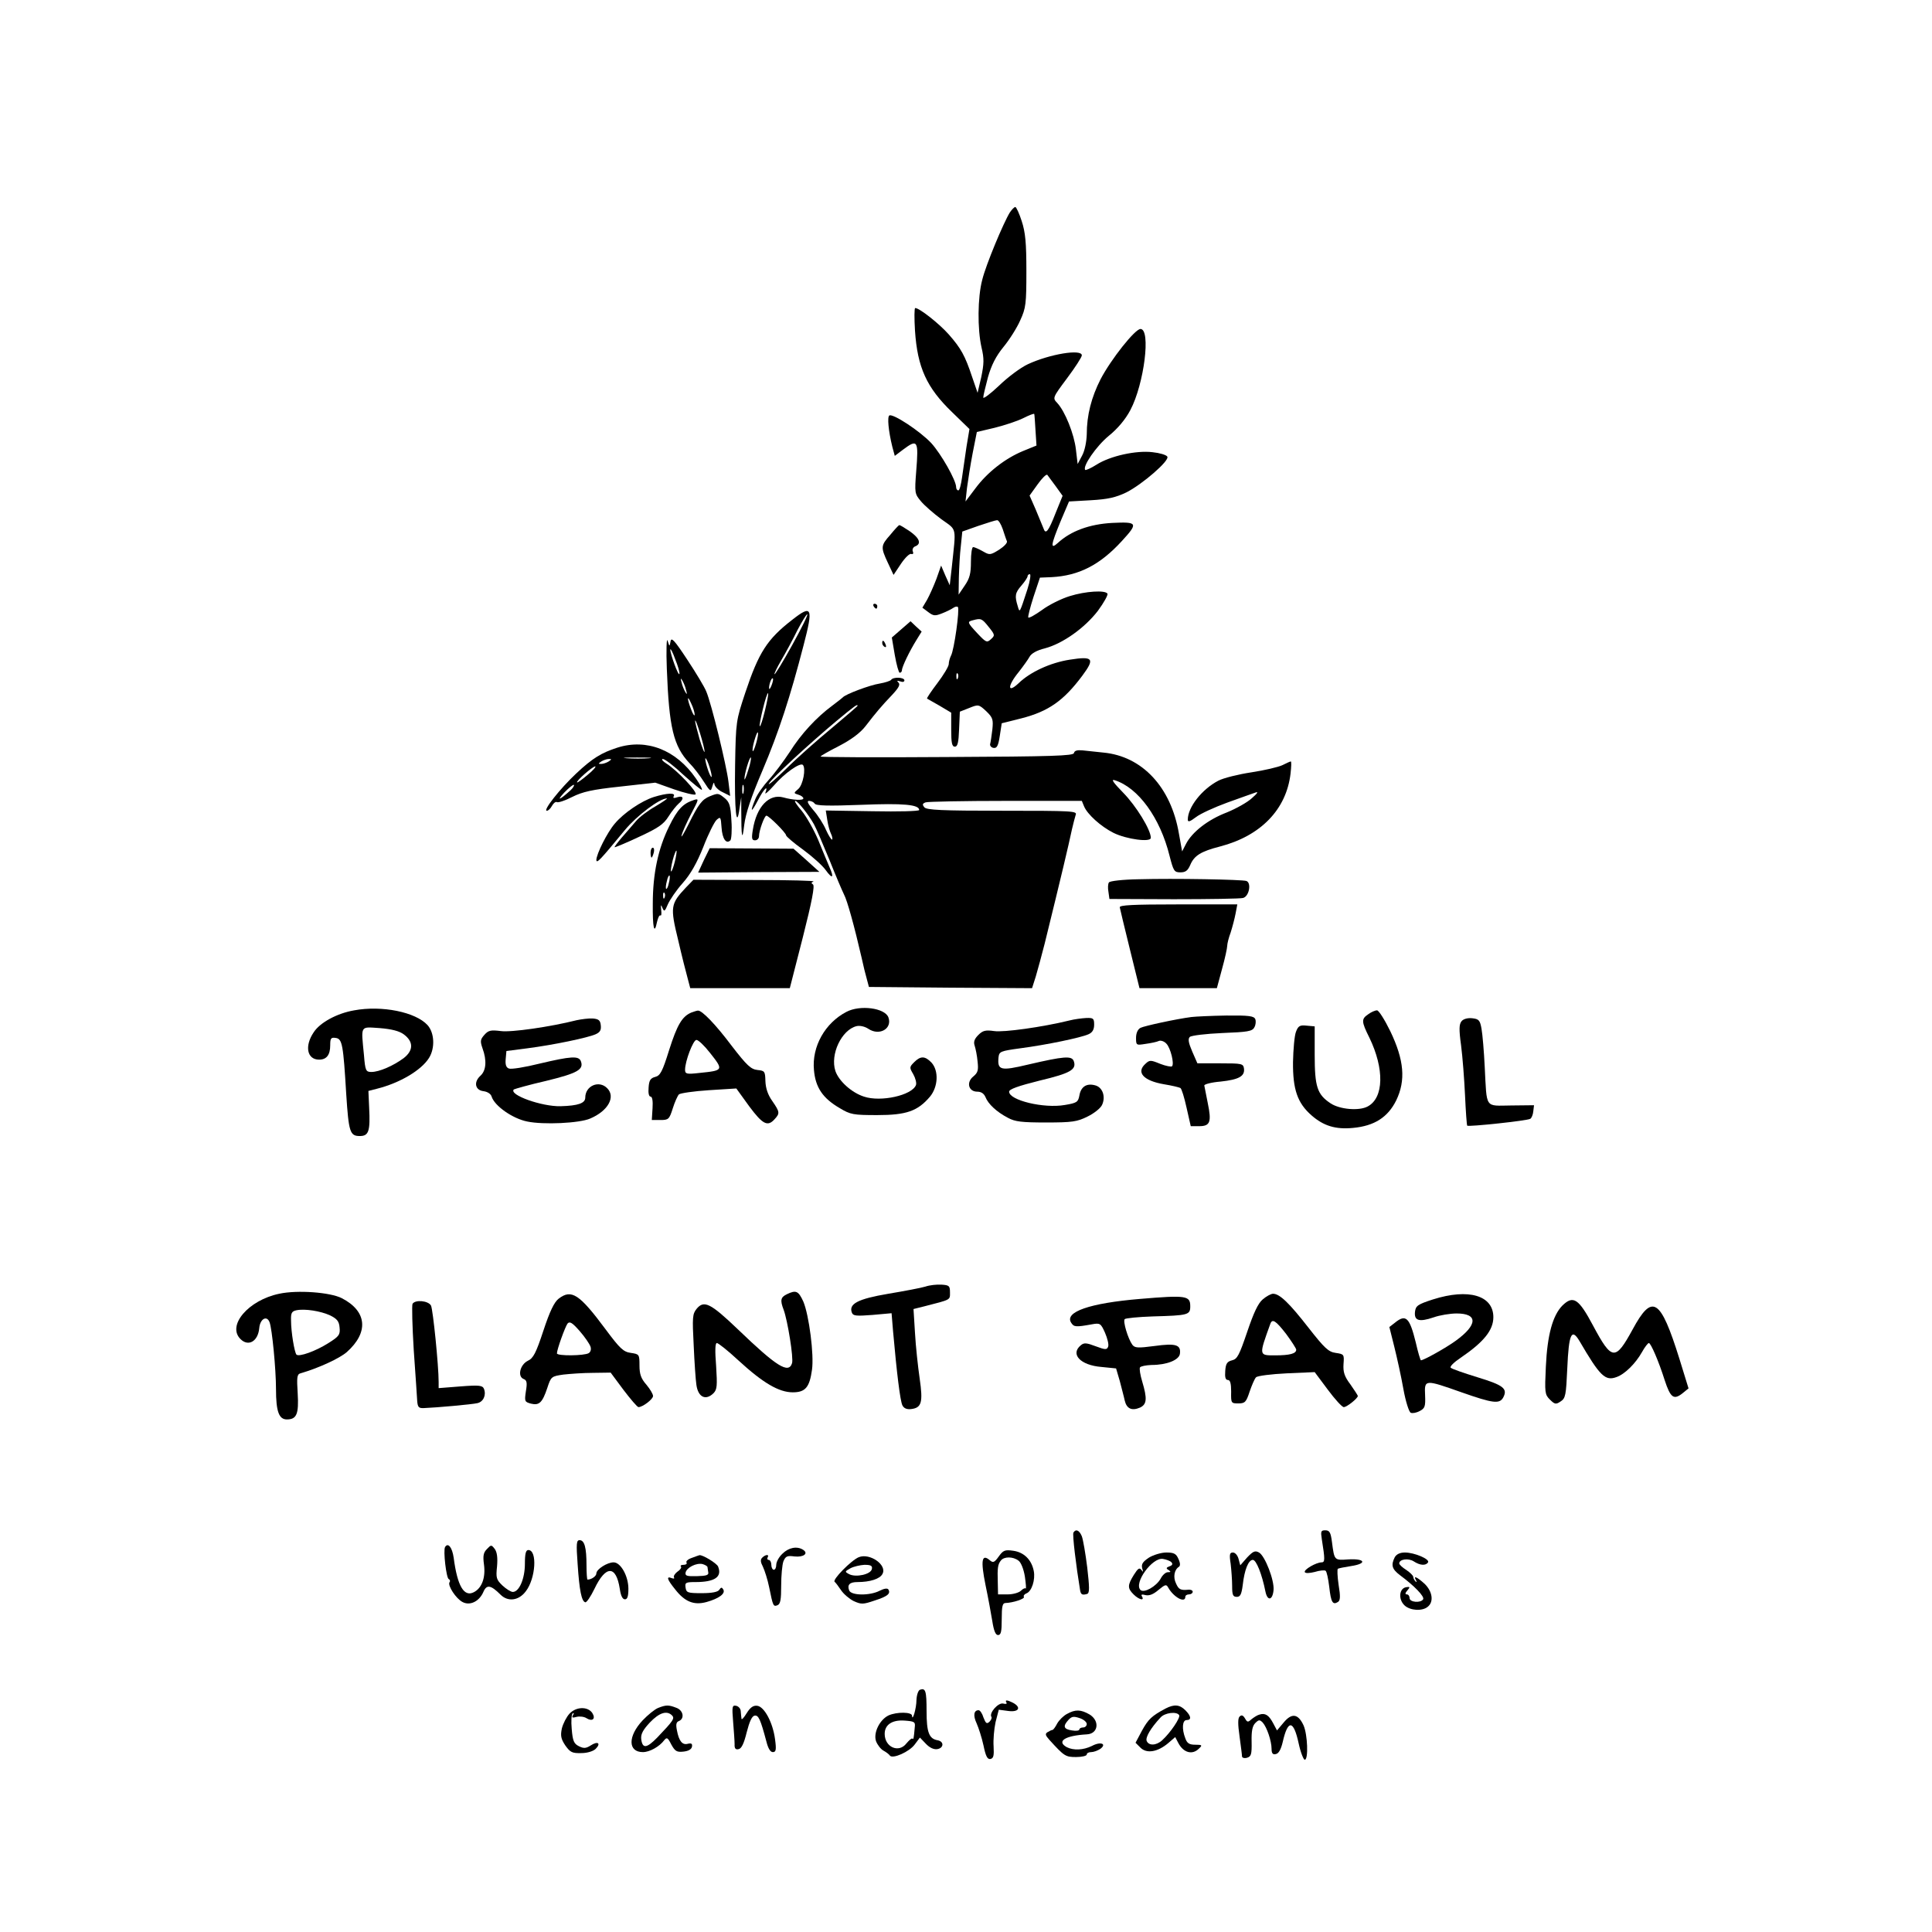 <?xml version="1.0" standalone="no"?>
<!DOCTYPE svg PUBLIC "-//W3C//DTD SVG 20010904//EN"
 "http://www.w3.org/TR/2001/REC-SVG-20010904/DTD/svg10.dtd">
<svg version="1.0" xmlns="http://www.w3.org/2000/svg"
 width="784pt" height="784pt" viewBox="0 0 784 784"
 preserveAspectRatio="xMidYMid meet">
<g transform="translate(0,784) scale(0.1,-0.1)"
fill="#000000" stroke="none">
<path d="M4098 6978 c-26 -42 -97 -212 -112 -273 -19 -71 -20 -200 -3 -275 11
-46 10 -66 -1 -120 l-15 -64 -22 64 c-29 87 -45 116 -95 173 -39 44 -119 107
-136 107 -4 0 -4 -42 -1 -92 10 -149 47 -231 151 -331 l70 -68 -12 -72 c-6
-40 -14 -96 -18 -124 -4 -29 -10 -53 -15 -53 -5 0 -9 6 -9 13 0 28 -61 135
-101 179 -46 49 -156 121 -170 112 -9 -5 -4 -62 12 -127 l10 -37 33 25 c60 45
64 38 54 -87 -7 -89 -6 -92 19 -122 14 -17 52 -50 83 -73 65 -47 60 -26 42
-198 l-8 -70 -18 40 -17 40 -19 -54 c-11 -29 -28 -67 -38 -85 l-19 -32 24 -18
c21 -16 28 -16 56 -5 18 7 38 17 45 22 7 5 15 7 19 4 8 -9 -15 -175 -28 -198
-5 -10 -9 -25 -9 -34 0 -9 -21 -44 -46 -77 -25 -33 -44 -61 -42 -63 2 -1 24
-14 51 -29 l47 -28 0 -69 c0 -54 3 -69 15 -69 11 0 15 17 17 71 l3 71 38 15
c37 15 39 15 69 -13 27 -26 29 -34 25 -74 -3 -25 -7 -52 -9 -59 -2 -7 5 -15
14 -16 13 -2 19 8 25 48 l8 52 80 20 c109 28 171 71 247 173 52 70 44 80 -51
65 -78 -12 -161 -50 -208 -96 -46 -43 -45 -10 1 46 18 23 38 51 44 62 7 13 29
26 62 34 72 19 161 82 215 152 25 34 42 65 39 70 -9 15 -89 10 -153 -10 -33
-10 -84 -35 -112 -56 -28 -20 -53 -34 -56 -31 -3 2 7 40 21 84 l26 78 48 2
c110 6 195 49 284 146 68 74 65 79 -39 74 -92 -5 -168 -33 -220 -81 -32 -29
-29 -9 11 88 l34 80 88 5 c70 4 101 11 145 32 65 33 176 129 166 145 -4 7 -31
15 -60 18 -66 8 -172 -15 -228 -51 -22 -14 -43 -23 -45 -21 -13 13 45 97 95
138 37 30 68 67 88 105 56 106 84 329 41 329 -22 0 -119 -122 -162 -204 -37
-73 -56 -145 -56 -224 -1 -30 -8 -66 -19 -86 l-18 -34 -7 59 c-7 62 -44 155
-76 189 -19 20 -19 21 40 100 33 44 60 86 60 93 0 27 -131 5 -219 -36 -30 -14
-82 -53 -117 -87 -35 -33 -64 -55 -64 -48 0 7 9 44 19 82 14 49 32 85 63 123
24 29 55 78 68 108 23 50 25 67 25 200 0 115 -4 157 -19 203 -10 31 -22 57
-26 57 -4 0 -14 -10 -22 -22z m104 -884 l4 -62 -54 -22 c-73 -30 -146 -87
-194 -152 l-40 -53 6 55 c4 30 14 94 23 141 l17 86 72 17 c40 10 92 27 116 39
24 12 44 20 45 17 1 -3 3 -33 5 -66z m82 -227 l28 -39 -28 -69 c-30 -77 -41
-90 -50 -62 -4 10 -18 44 -31 75 l-25 57 33 46 c18 25 35 42 39 38 3 -5 19
-25 34 -46z m-215 -174 c7 -21 14 -43 17 -49 3 -7 -12 -22 -32 -35 -36 -22
-38 -22 -66 -6 -16 9 -34 17 -39 17 -5 0 -9 -27 -9 -60 0 -47 -5 -67 -25 -96
l-25 -37 1 69 c1 38 4 96 8 128 l6 59 65 23 c36 12 70 23 76 23 6 1 16 -16 23
-36z m100 -245 c-32 -98 -31 -96 -39 -68 -13 42 -11 54 15 84 14 16 25 33 25
38 0 4 4 8 9 8 5 0 1 -28 -10 -62z m-157 -152 c26 -32 26 -35 9 -50 -16 -15
-20 -13 -54 23 -42 45 -43 48 -19 54 33 9 37 7 64 -27z m-125 -208 c-3 -8 -6
-5 -6 6 -1 11 2 17 5 13 3 -3 4 -12 1 -19z"/>
<path d="M3613 5670 c-39 -44 -40 -50 -10 -114 l23 -49 30 45 c16 24 35 43 42
40 7 -2 10 2 6 11 -3 8 2 17 10 20 26 10 18 33 -22 61 -21 14 -40 26 -43 25
-2 0 -19 -18 -36 -39z"/>
<path d="M3545 5380 c3 -5 8 -10 11 -10 2 0 4 5 4 10 0 6 -5 10 -11 10 -5 0
-7 -4 -4 -10z"/>
<path d="M3215 5325 c-102 -79 -136 -132 -191 -297 -37 -112 -38 -115 -41
-294 -3 -183 6 -264 18 -174 l7 45 0 -50 c0 -114 4 -133 12 -63 6 47 27 111
74 221 67 158 113 300 167 509 40 153 34 166 -46 103z m-1 -104 c-37 -67 -69
-119 -71 -117 -2 2 10 27 27 56 17 29 47 84 66 123 20 38 38 67 40 64 3 -3
-25 -59 -62 -126z m-83 -162 c-5 -13 -10 -19 -10 -12 -1 15 10 45 15 40 3 -2
0 -15 -5 -28z m-27 -103 c-9 -37 -18 -65 -21 -63 -2 3 4 34 13 71 9 37 18 65
21 63 2 -3 -4 -34 -13 -71z m-35 -130 c-6 -21 -12 -36 -14 -34 -3 2 0 21 6 42
6 21 12 36 14 34 3 -2 0 -21 -6 -42z m-33 -112 c-8 -27 -15 -43 -15 -35 -1 18
21 92 26 87 2 -2 -2 -26 -11 -52z m-19 -91 c-3 -10 -5 -4 -5 12 0 17 2 24 5
18 2 -7 2 -21 0 -30z"/>
<path d="M3657 5286 l-38 -33 12 -71 c7 -40 16 -72 20 -72 5 0 9 5 9 10 0 14
31 78 59 123 l21 34 -23 21 -22 21 -38 -33z"/>
<path d="M2706 5125 c9 -238 27 -313 92 -382 17 -17 43 -51 58 -75 27 -42 28
-42 35 -18 4 14 7 18 8 8 1 -9 15 -24 32 -32 l32 -16 -7 58 c-8 66 -69 317
-90 366 -7 18 -42 76 -77 129 -52 79 -65 93 -68 74 -4 -22 -4 -22 -12 3 -4 14
-6 -38 -3 -115z m51 -20 c-4 -10 -37 81 -37 99 1 6 10 -11 20 -39 11 -27 19
-54 17 -60z m27 -65 c5 -17 4 -20 -2 -10 -5 8 -13 26 -16 40 -5 17 -4 20 2 10
5 -8 13 -26 16 -40z m35 -100 c0 -8 -7 1 -14 20 -18 46 -17 64 0 25 8 -16 14
-37 14 -45z m40 -150 c0 -8 -9 14 -20 50 -10 36 -19 70 -18 75 1 15 39 -108
38 -125z m29 -100 c0 -8 -6 1 -13 20 -7 19 -13 42 -13 50 0 8 6 -1 13 -20 7
-19 13 -42 13 -50z"/>
<path d="M3580 5231 c0 -6 4 -13 10 -16 6 -3 7 1 4 9 -7 18 -14 21 -14 7z"/>
<path d="M3616 5081 c-3 -4 -24 -11 -47 -15 -39 -6 -138 -43 -149 -56 -3 -3
-22 -18 -42 -33 -65 -48 -127 -115 -173 -188 -25 -38 -63 -89 -85 -113 -22
-24 -47 -59 -55 -79 -23 -55 -17 -58 11 -4 23 45 43 65 30 30 -4 -9 12 4 34
29 43 50 107 95 118 84 13 -14 1 -81 -19 -98 -19 -16 -19 -17 1 -23 11 -3 20
-10 20 -15 0 -9 -42 -7 -81 4 -58 16 -109 -37 -124 -131 -6 -36 -4 -43 9 -43
9 0 16 8 16 17 0 22 22 83 30 83 10 0 80 -70 80 -80 0 -4 31 -31 69 -58 38
-28 79 -65 91 -82 28 -39 36 -33 16 11 -8 19 -29 69 -46 111 -18 42 -48 95
-67 118 -19 22 -31 40 -26 40 10 0 53 -54 76 -95 9 -16 37 -82 63 -145 25 -63
52 -126 59 -140 13 -24 42 -129 71 -255 7 -33 17 -73 22 -90 l8 -30 331 -3
331 -2 15 47 c8 27 24 86 36 133 69 280 97 399 111 465 5 22 12 48 15 58 7 16
-11 17 -298 17 -247 0 -307 3 -316 14 -9 11 -8 15 5 20 8 3 155 6 325 6 l309
0 9 -22 c13 -32 68 -82 120 -108 53 -26 151 -39 151 -20 0 33 -60 130 -112
183 -39 40 -51 56 -35 51 96 -30 185 -153 223 -307 16 -62 19 -67 44 -67 21 0
30 7 40 30 16 38 43 55 121 75 165 43 269 150 286 296 3 27 4 49 1 49 -3 0
-18 -7 -34 -15 -17 -8 -73 -21 -125 -29 -53 -8 -114 -23 -135 -34 -67 -35
-124 -108 -124 -158 0 -11 8 -9 33 10 18 14 75 40 127 59 52 19 104 37 115 41
13 5 7 -4 -15 -23 -18 -17 -65 -43 -102 -58 -76 -29 -140 -79 -165 -127 l-16
-31 -13 72 c-32 189 -149 314 -306 329 -29 3 -67 7 -85 9 -22 2 -33 -1 -35
-11 -3 -11 -84 -14 -515 -16 -282 -2 -513 -1 -513 2 0 3 34 22 75 43 50 26 86
53 107 80 43 56 66 83 109 128 26 28 33 41 25 49 -8 8 -6 9 7 5 10 -4 17 -2
17 4 0 13 -46 15 -54 2z m-136 -105 c0 -2 -47 -42 -104 -90 -57 -47 -141 -121
-185 -165 -44 -43 -76 -71 -71 -61 11 21 164 162 274 254 76 63 86 70 86 62z
m-174 -397 c5 -9 57 -10 188 -5 172 7 236 1 236 -21 0 -5 -85 -7 -189 -5
l-190 3 6 -38 c3 -21 10 -46 15 -56 5 -10 7 -21 5 -24 -3 -2 -14 15 -25 39
-10 24 -34 61 -52 81 -22 26 -27 37 -17 37 9 0 19 -5 23 -11z"/>
<path d="M2505 4806 c-65 -21 -101 -43 -167 -105 -66 -62 -136 -151 -119 -151
6 0 15 9 21 20 6 11 15 18 20 15 5 -3 33 6 62 21 42 21 81 30 194 42 l143 16
76 -27 c43 -15 82 -24 87 -21 12 7 -73 97 -117 125 -16 10 -23 19 -15 19 8 0
46 -29 84 -65 39 -35 72 -62 74 -60 3 3 -8 23 -24 46 -80 116 -200 163 -319
125z m128 -43 c-23 -2 -64 -2 -90 0 -26 2 -7 3 42 3 50 0 71 -1 48 -3z m-163
-13 c-8 -5 -22 -10 -30 -10 -13 0 -13 1 0 10 8 5 22 10 30 10 13 0 13 -1 0
-10z m-85 -54 c-22 -19 -42 -33 -43 -31 -6 5 62 64 73 65 6 0 -8 -16 -30 -34z
m-71 -64 c-43 -39 -57 -44 -25 -9 19 20 37 34 40 32 2 -3 -4 -13 -15 -23z"/>
<path d="M2654 4606 c-51 -16 -123 -65 -159 -108 -31 -36 -75 -124 -75 -148 1
-16 17 2 116 122 49 59 141 128 170 128 5 0 -16 -14 -46 -32 -30 -17 -66 -44
-80 -61 -14 -16 -39 -46 -57 -66 -17 -20 -30 -37 -29 -39 2 -1 46 17 99 42 78
36 100 51 120 83 13 21 32 44 41 52 23 19 20 34 -5 26 -15 -5 -19 -4 -15 4 9
15 -28 13 -80 -3z"/>
<path d="M2881 4609 c-32 -13 -46 -31 -87 -114 -19 -38 -32 -59 -28 -45 3 14
21 53 39 88 31 59 32 62 12 56 -45 -14 -68 -38 -102 -108 -44 -89 -66 -191
-66 -313 -1 -98 6 -129 17 -75 4 18 10 30 14 27 4 -2 5 8 3 23 -2 21 -1 23 5
8 7 -17 10 -15 22 14 8 18 34 57 60 86 32 36 58 82 84 147 20 52 45 102 54
110 16 14 17 12 20 -31 3 -46 19 -69 36 -52 4 4 7 41 4 80 -3 61 -8 75 -27 91
-26 21 -27 21 -60 8z m-143 -267 c-6 -24 -13 -41 -15 -38 -2 2 1 23 7 46 6 23
13 40 15 38 2 -2 -1 -23 -7 -46z m-24 -86 c-3 -15 -8 -25 -11 -23 -2 3 -1 17
3 31 3 15 8 25 11 23 2 -3 1 -17 -3 -31z m-17 -58 c-3 -8 -6 -5 -6 6 -1 11 2
17 5 13 3 -3 4 -12 1 -19z"/>
<path d="M2640 4380 c0 -11 2 -20 4 -20 2 0 6 9 9 20 3 11 1 20 -4 20 -5 0 -9
-9 -9 -20z"/>
<path d="M2856 4349 l-23 -50 246 2 246 1 -52 47 -53 47 -170 1 -170 1 -24
-49z"/>
<path d="M4620 4272 c-63 -1 -117 -7 -120 -13 -4 -5 -5 -23 -2 -38 l4 -29 261
-1 c143 0 270 2 281 5 25 6 35 61 14 69 -17 6 -292 11 -438 7z"/>
<path d="M2783 4238 c-62 -66 -64 -78 -31 -213 15 -65 33 -136 39 -157 l10
-38 202 0 202 0 53 207 c37 146 49 209 41 214 -8 5 -7 8 2 12 8 3 -99 6 -237
6 l-250 1 -31 -32z"/>
<path d="M4544 4158 c1 -7 20 -84 41 -170 l39 -158 157 0 157 0 21 78 c12 43
21 85 21 94 0 8 6 33 14 54 7 22 16 56 20 77 l7 37 -240 0 c-186 0 -239 -3
-237 -12z"/>
<path d="M1437 3740 c-70 -12 -139 -50 -164 -89 -38 -56 -27 -111 22 -111 30
0 45 19 45 58 0 29 3 33 23 30 26 -4 30 -28 42 -228 10 -154 15 -170 55 -170
36 0 43 19 38 115 l-3 68 35 9 c92 23 180 75 211 125 25 40 22 102 -6 133 -48
53 -185 81 -298 60z m201 -97 c41 -30 40 -66 0 -97 -42 -31 -99 -56 -131 -56
-22 0 -25 5 -30 68 -12 124 -17 115 64 110 49 -4 79 -12 97 -25z"/>
<path d="M3435 3734 c-87 -45 -141 -141 -132 -236 6 -71 36 -115 105 -155 43
-26 55 -28 152 -28 118 0 164 16 214 75 33 40 36 105 6 138 -26 27 -44 28 -70
2 -20 -20 -20 -22 -4 -49 9 -16 14 -36 11 -44 -16 -42 -143 -70 -211 -47 -50
16 -102 63 -116 104 -22 67 25 167 86 182 13 3 33 -1 48 -11 45 -30 98 1 81
47 -15 38 -115 51 -170 22z"/>
<path d="M2805 3731 c-37 -16 -57 -49 -90 -153 -27 -87 -36 -103 -56 -108 -19
-5 -25 -13 -27 -43 -2 -22 1 -37 8 -37 7 0 10 -18 8 -47 l-3 -48 35 0 c33 0
36 3 50 47 8 26 20 52 25 57 6 5 60 13 122 17 l111 7 52 -72 c55 -74 75 -84
103 -53 22 24 22 29 -9 74 -18 25 -27 52 -28 81 -1 40 -3 42 -32 45 -27 3 -43
18 -104 97 -66 88 -122 146 -138 144 -4 0 -16 -4 -27 -8z m75 -162 c57 -72 57
-73 -42 -83 -52 -6 -58 -4 -58 13 0 35 33 121 46 121 8 0 32 -23 54 -51z"/>
<path d="M5552 3724 c-28 -19 -28 -29 5 -95 61 -126 59 -244 -7 -279 -35 -19
-114 -12 -151 13 -54 36 -64 67 -64 197 l0 115 -33 3 c-27 3 -34 -1 -43 -25
-6 -15 -11 -71 -12 -123 -1 -111 18 -166 75 -216 49 -43 98 -58 169 -51 86 8
141 43 175 112 39 81 32 163 -24 280 -23 47 -47 85 -54 85 -8 0 -24 -7 -36
-16z"/>
<path d="M4835 3713 c-62 -8 -191 -36 -207 -44 -11 -6 -18 -21 -18 -41 0 -30
1 -30 39 -24 22 3 46 8 54 12 8 3 22 -2 30 -11 17 -17 33 -82 23 -92 -3 -3
-25 1 -48 10 -39 16 -43 16 -60 0 -39 -35 -7 -69 76 -83 31 -5 60 -12 66 -15
5 -3 16 -39 25 -80 l17 -75 34 0 c45 0 51 17 35 94 -7 34 -13 65 -14 71 -1 5
29 13 66 16 75 8 99 22 95 53 -3 20 -9 21 -96 21 l-93 0 -21 48 c-15 35 -18
51 -10 59 6 6 65 13 132 16 103 4 122 7 130 23 6 10 7 25 4 33 -5 13 -25 16
-118 15 -61 -1 -124 -4 -141 -6z"/>
<path d="M2340 3700 c-107 -27 -266 -50 -308 -44 -40 5 -50 3 -66 -15 -17 -19
-18 -26 -8 -55 18 -49 15 -90 -8 -111 -29 -26 -22 -59 12 -63 16 -2 30 -11 33
-22 12 -38 85 -89 144 -101 66 -14 213 -7 256 12 73 31 104 88 69 123 -33 34
-89 10 -89 -38 0 -23 -29 -33 -100 -35 -76 -2 -211 46 -190 68 3 2 62 19 132
35 127 31 153 46 140 80 -9 22 -40 20 -167 -10 -60 -15 -116 -24 -125 -20 -11
4 -15 15 -13 38 l3 33 85 11 c108 14 246 43 277 57 18 8 23 17 21 36 -2 21 -9
26 -33 28 -16 1 -46 -3 -65 -7z"/>
<path d="M4340 3699 c-110 -27 -268 -49 -306 -43 -35 5 -46 2 -64 -16 -16 -16
-20 -28 -15 -43 4 -12 10 -41 12 -65 4 -35 1 -45 -17 -60 -30 -24 -20 -62 16
-62 16 0 27 -8 33 -22 11 -28 45 -60 91 -84 29 -16 57 -19 155 -19 106 0 126
3 168 24 27 13 53 34 59 47 16 34 2 73 -29 80 -34 9 -57 -6 -63 -42 -5 -26
-10 -30 -59 -38 -85 -15 -226 19 -226 54 0 10 36 23 124 45 126 30 151 45 138
80 -9 21 -39 19 -185 -15 -113 -27 -125 -23 -120 30 3 23 8 25 88 36 107 14
246 43 277 57 16 7 23 19 23 39 0 25 -3 28 -32 27 -18 -1 -49 -5 -68 -10z"/>
<path d="M5931 3696 c-10 -12 -11 -33 -2 -98 6 -46 13 -137 16 -202 3 -66 7
-122 9 -124 6 -5 244 20 256 28 5 3 11 17 12 30 l3 25 -93 -1 c-108 -1 -98
-16 -107 156 -3 63 -9 133 -13 155 -6 35 -11 40 -38 43 -18 2 -36 -3 -43 -12z"/>
<path d="M3755 2619 c-16 -5 -84 -18 -150 -29 -124 -21 -162 -41 -148 -77 5
-13 18 -14 83 -9 l78 7 6 -73 c15 -169 29 -284 38 -301 6 -12 18 -17 35 -15
43 5 49 27 35 124 -7 48 -16 131 -19 185 l-6 97 44 11 c109 28 104 25 104 56
0 27 -3 30 -35 32 -19 1 -48 -2 -65 -8z"/>
<path d="M1133 2590 c-125 -26 -213 -129 -157 -184 32 -32 71 -9 76 44 3 38
31 54 42 24 10 -26 26 -190 26 -271 0 -91 12 -123 44 -123 40 0 49 22 44 106
-4 64 -3 77 11 81 76 22 159 61 188 86 90 80 83 166 -20 219 -47 24 -180 34
-254 18z m207 -88 c28 -14 36 -24 38 -49 3 -29 -2 -36 -45 -63 -52 -33 -119
-57 -130 -47 -8 9 -22 91 -22 139 -1 30 3 37 22 41 34 7 98 -3 137 -21z"/>
<path d="M3193 2588 c-25 -12 -28 -24 -13 -63 16 -43 41 -197 34 -217 -14 -44
-63 -13 -219 137 -112 107 -138 120 -168 84 -17 -21 -18 -34 -12 -149 3 -69 8
-141 11 -160 7 -50 38 -65 70 -33 14 15 15 30 10 110 -5 62 -4 93 3 93 6 0 46
-32 88 -71 99 -91 164 -129 220 -129 51 0 68 20 78 91 9 61 -12 222 -35 277
-20 44 -30 48 -67 30z"/>
<path d="M2267 2570 c-18 -14 -36 -51 -62 -130 -30 -91 -41 -112 -63 -122 -32
-16 -43 -64 -17 -74 13 -5 15 -15 9 -50 -6 -41 -5 -43 21 -50 33 -8 46 4 66
64 15 46 17 47 65 54 27 3 81 7 121 7 l71 1 52 -70 c29 -38 56 -70 61 -70 17
0 59 32 59 45 0 8 -12 28 -27 46 -22 25 -28 43 -28 78 0 45 -1 46 -35 51 -30
4 -44 17 -102 95 -107 144 -139 165 -191 125z m129 -194 c4 -11 1 -22 -7 -27
-18 -11 -129 -12 -129 -1 0 16 33 107 43 121 9 10 19 4 49 -30 21 -24 40 -52
44 -63z"/>
<path d="M5124 2567 c-19 -16 -37 -55 -63 -132 -32 -94 -40 -110 -61 -115 -20
-5 -26 -13 -28 -43 -2 -26 1 -37 11 -37 9 0 13 -14 13 -47 -1 -47 0 -48 29
-48 27 0 32 5 46 48 9 26 20 52 26 58 6 6 62 13 124 16 l114 5 53 -71 c29 -39
58 -71 65 -71 13 0 57 36 57 45 0 3 -14 24 -30 47 -25 33 -30 51 -28 83 3 39
2 40 -32 45 -29 4 -45 19 -110 102 -78 100 -117 138 -144 138 -8 0 -27 -10
-42 -23z m95 -140 c22 -30 41 -59 41 -64 0 -16 -26 -23 -86 -23 -66 0 -66 -2
-19 128 8 22 22 13 64 -41z"/>
<path d="M5815 2567 c-62 -20 -70 -26 -73 -50 -4 -36 16 -43 75 -23 25 9 68
16 94 16 87 0 86 -46 -4 -111 -37 -27 -129 -79 -141 -79 -2 0 -12 33 -21 73
-25 101 -40 116 -85 79 l-22 -17 20 -80 c11 -44 28 -121 37 -172 9 -50 23 -94
30 -96 7 -3 23 0 36 7 21 11 24 18 22 64 -3 65 -2 65 148 12 128 -45 154 -48
169 -21 19 36 1 50 -104 82 -55 17 -105 34 -109 39 -5 4 13 22 40 40 94 64
133 112 133 165 0 88 -100 118 -245 72z"/>
<path d="M4626 2569 c-204 -17 -308 -53 -279 -97 11 -17 18 -18 84 -6 33 6 36
4 53 -34 10 -23 16 -48 13 -56 -5 -14 -11 -14 -51 1 -37 14 -47 15 -60 4 -44
-36 -2 -81 83 -88 l60 -6 15 -51 c7 -28 17 -64 20 -79 8 -34 29 -43 62 -29 28
13 30 36 9 106 -8 26 -12 52 -9 57 3 5 24 9 47 10 62 0 111 20 115 45 5 37
-16 44 -103 32 -68 -9 -80 -8 -90 5 -18 25 -39 96 -31 104 4 4 55 9 114 11
144 4 152 6 152 41 0 43 -15 46 -204 30z"/>
<path d="M6340 2542 c-39 -40 -61 -118 -67 -248 -5 -105 -4 -113 16 -133 20
-20 25 -21 44 -8 20 13 22 25 27 135 6 138 17 164 49 111 84 -144 105 -164
151 -147 34 12 77 55 103 101 11 20 24 37 28 37 8 0 40 -74 64 -150 24 -73 37
-83 75 -52 l22 18 -37 120 c-77 246 -110 267 -190 119 -70 -128 -84 -127 -160
15 -59 111 -81 125 -125 82z"/>
<path d="M1674 2549 c-3 -6 -1 -91 5 -188 7 -97 13 -189 14 -206 2 -25 6 -30
27 -29 52 2 196 15 217 20 24 5 37 32 27 58 -6 14 -18 16 -95 10 l-89 -7 0 25
c0 67 -23 294 -31 310 -11 20 -64 25 -75 7z"/>
<path d="M4356 1621 c-5 -7 11 -137 27 -234 3 -18 9 -21 29 -15 10 4 9 28 0
107 -7 57 -17 114 -22 127 -10 24 -24 31 -34 15z"/>
<path d="M5364 1593 c13 -81 13 -93 -1 -93 -22 0 -74 -30 -68 -40 3 -5 20 -4
40 1 19 6 39 8 44 5 5 -3 11 -33 15 -65 7 -63 14 -75 35 -62 10 6 11 22 3 70
-5 34 -6 63 -3 65 3 2 28 7 54 11 66 10 57 31 -11 27 -58 -4 -57 -5 -67 71 -5
39 -10 47 -27 47 -18 0 -19 -4 -14 -37z"/>
<path d="M2344 1493 c7 -107 16 -151 31 -155 5 -2 22 23 37 54 46 97 88 97
103 1 4 -28 11 -43 21 -43 10 0 14 12 14 43 0 51 -31 107 -60 107 -26 0 -70
-28 -70 -45 0 -11 -20 -25 -36 -25 -2 0 -4 26 -4 58 0 72 -8 102 -28 102 -13
0 -14 -14 -8 -97z"/>
<path d="M1806 1562 c-8 -14 5 -126 15 -130 5 -2 7 -8 3 -13 -8 -13 26 -66 53
-80 30 -16 68 2 85 42 13 30 30 27 69 -12 30 -30 74 -25 103 14 40 52 47 167
10 167 -10 0 -14 -14 -14 -56 0 -60 -23 -114 -49 -114 -8 0 -27 12 -42 26 -25
24 -27 31 -22 78 3 35 0 57 -9 70 -14 18 -15 18 -32 0 -14 -14 -17 -27 -12
-63 7 -52 -8 -95 -41 -112 -40 -21 -67 25 -82 140 -6 42 -23 63 -35 43z"/>
<path d="M3175 1535 c-14 -13 -25 -33 -25 -45 0 -11 -4 -20 -10 -20 -5 0 -10
9 -10 20 0 11 -5 20 -11 20 -5 0 -7 5 -4 10 8 13 -8 13 -22 -1 -8 -8 -7 -18 3
-37 7 -15 19 -52 25 -82 16 -79 17 -80 34 -74 12 5 15 23 15 79 0 41 4 85 9
99 9 21 15 24 45 20 37 -4 58 12 35 27 -25 16 -59 9 -84 -16z"/>
<path d="M4053 1524 c-18 -25 -23 -27 -37 -15 -32 27 -37 -1 -17 -100 11 -52
23 -119 28 -149 6 -38 13 -55 23 -55 12 0 15 14 15 65 0 51 3 65 15 65 31 1
80 17 75 25 -3 4 2 11 10 14 22 8 37 56 30 91 -9 46 -40 76 -83 82 -34 5 -41
2 -59 -23z m80 -17 c10 -7 21 -34 26 -65 4 -29 6 -50 3 -48 -2 3 -11 -1 -19
-9 -8 -8 -32 -15 -54 -15 l-39 0 -1 48 c-2 60 0 74 13 90 13 16 49 16 71 -1z"/>
<path d="M5061 1520 l-28 -32 -7 26 c-4 15 -14 26 -23 26 -13 0 -15 -8 -9 -46
3 -26 6 -66 6 -90 0 -36 3 -44 19 -44 14 0 19 10 24 48 7 62 23 102 41 102 14
0 37 -58 51 -128 8 -40 29 -37 33 5 4 40 -35 140 -59 153 -16 9 -24 5 -48 -20z"/>
<path d="M4662 1519 c-25 -17 -31 -26 -27 -43 5 -16 4 -17 -3 -7 -8 11 -14 7
-31 -20 -26 -42 -26 -54 -1 -79 21 -21 46 -28 34 -8 -5 8 0 9 15 5 15 -3 31 3
52 21 28 23 32 24 40 9 22 -39 69 -64 69 -37 0 6 7 10 15 10 8 0 15 5 15 11 0
5 -8 9 -17 8 -33 -3 -40 1 -51 26 -12 25 -7 55 12 67 6 4 6 15 -2 32 -9 21
-18 26 -49 26 -21 0 -53 -10 -71 -21z m91 -18 c7 -7 5 -13 -7 -17 -14 -5 -15
-9 -4 -15 10 -7 10 -9 -3 -9 -9 0 -22 -12 -29 -26 -18 -32 -68 -60 -82 -46
-28 28 48 133 91 126 13 -2 29 -8 34 -13z"/>
<path d="M5660 1521 c-16 -32 -12 -48 21 -73 58 -43 101 -87 94 -98 -10 -16
-55 -12 -55 5 0 8 -5 15 -11 15 -8 0 -7 6 2 16 12 14 11 16 -6 13 -28 -6 -31
-50 -5 -74 23 -21 72 -24 94 -5 25 20 19 62 -13 93 -31 28 -47 35 -35 15 4 -8
3 -10 -2 -5 -5 5 -9 13 -9 18 0 5 -13 18 -28 28 -16 10 -29 22 -29 27 1 17 37
22 59 8 26 -17 49 -18 58 -4 8 13 -55 40 -94 40 -20 0 -34 -7 -41 -19z"/>
<path d="M2807 1518 c-15 -5 -25 -14 -21 -19 3 -5 -3 -9 -12 -9 -10 0 -14 -3
-11 -7 4 -3 -2 -13 -13 -20 -11 -8 -18 -19 -15 -24 3 -5 -1 -6 -9 -3 -23 9
-20 -4 14 -46 39 -50 76 -65 127 -51 50 14 78 34 68 51 -6 10 -9 9 -16 -1 -5
-9 -29 -14 -71 -14 -58 0 -63 2 -66 23 -3 20 1 22 40 22 79 0 109 21 92 63 -5
13 -64 49 -76 46 -1 0 -15 -5 -31 -11z m64 -37 c0 -3 2 -13 3 -21 3 -12 -8
-15 -46 -16 -40 -1 -48 1 -46 14 4 21 44 41 69 35 10 -3 19 -8 20 -12z"/>
<path d="M3485 1521 c-30 -12 -109 -92 -98 -100 4 -3 16 -19 26 -34 10 -15 33
-35 51 -44 31 -14 38 -14 85 2 53 17 66 28 56 45 -4 6 -17 4 -35 -5 -40 -21
-116 -20 -124 1 -9 23 2 34 33 34 52 0 92 13 102 33 20 36 -51 86 -96 68z m53
-48 c-4 -22 -65 -35 -92 -21 -19 10 -18 11 5 24 13 7 39 13 57 14 26 0 33 -4
30 -17z"/>
<path d="M3733 983 c-7 -3 -13 -21 -14 -41 0 -35 -17 -91 -18 -64 -1 15 -61
16 -95 1 -36 -17 -63 -71 -51 -105 6 -15 19 -32 30 -38 11 -6 23 -15 26 -20
11 -15 79 15 101 45 l21 28 24 -25 c15 -16 32 -24 46 -22 27 4 29 31 2 36 -35
6 -45 32 -45 118 0 83 -4 95 -27 87z m-21 -153 c-4 -46 -5 -50 -10 -45 -3 2
-13 -7 -24 -20 -31 -40 -88 -15 -88 39 0 37 30 57 79 54 42 -3 46 -5 43 -28z"/>
<path d="M4084 931 c4 -5 -3 -7 -13 -4 -20 5 -58 -38 -48 -54 3 -4 -1 -13 -8
-20 -11 -10 -15 -6 -24 17 -5 17 -14 30 -20 30 -19 0 -23 -21 -8 -53 8 -18 21
-58 28 -90 9 -44 16 -57 28 -55 13 3 15 14 13 51 -2 27 2 71 8 99 l13 50 38
-5 c43 -6 55 14 20 33 -24 12 -34 13 -27 1z"/>
<path d="M2670 909 c-14 -6 -41 -28 -62 -50 -61 -65 -60 -129 1 -129 27 0 67
22 87 49 10 12 14 10 28 -18 15 -27 22 -32 49 -29 20 2 33 9 35 20 2 12 -2 15
-16 12 -23 -7 -37 11 -45 54 -5 24 -3 34 8 38 24 10 18 44 -11 54 -31 12 -41
12 -74 -1z m57 -30 c12 -12 5 -22 -60 -90 -43 -44 -60 -46 -65 -6 -2 20 7 37
35 67 38 40 69 50 90 29z"/>
<path d="M2975 853 c3 -37 6 -78 6 -91 -1 -17 4 -23 16 -20 12 2 22 23 33 68
11 43 21 66 32 68 16 3 24 -15 48 -105 7 -28 16 -43 26 -43 13 0 15 9 9 53 -9
67 -43 131 -72 135 -16 2 -28 -6 -43 -30 -11 -18 -20 -28 -21 -23 -1 6 -2 19
-3 30 0 11 -9 21 -19 23 -16 3 -17 -3 -12 -65z"/>
<path d="M4730 907 c-56 -30 -70 -43 -96 -90 l-26 -49 20 -20 c25 -25 69 -18
112 18 l29 25 12 -23 c21 -41 58 -51 85 -23 14 13 12 15 -16 15 -24 0 -33 6
-40 26 -15 38 -12 74 5 74 21 0 19 16 -5 40 -23 23 -45 25 -80 7z m55 -27 c6
-10 -35 -71 -69 -102 -24 -22 -55 -23 -63 -2 -5 14 16 51 56 94 17 20 66 26
76 10z"/>
<path d="M2311 886 c-12 -13 -26 -40 -31 -60 -6 -29 -4 -42 14 -69 20 -28 28
-32 65 -31 25 0 49 8 58 17 23 23 9 33 -20 14 -19 -12 -28 -13 -48 -3 -20 10
-25 21 -29 70 -3 32 -1 60 4 63 5 4 6 0 1 -7 -6 -10 -2 -12 15 -7 12 3 31 1
41 -6 23 -14 37 -2 23 21 -18 28 -66 27 -93 -2z"/>
<path d="M4330 885 c-14 -7 -32 -25 -40 -39 -7 -14 -16 -26 -19 -26 -3 0 -12
-4 -20 -9 -11 -7 -9 -13 8 -32 60 -66 65 -69 108 -69 24 0 43 5 43 10 0 6 8
10 18 10 10 0 26 6 37 13 28 21 1 31 -34 12 -35 -17 -74 -19 -102 -5 -43 24
-7 47 81 52 47 2 54 55 11 81 -35 20 -57 21 -91 2z m80 -41 c0 -8 -7 -14 -15
-14 -8 0 -15 -4 -15 -8 0 -5 -13 -7 -30 -4 -34 5 -38 17 -14 43 13 14 21 15
45 7 16 -5 29 -16 29 -24z"/>
<path d="M5110 882 c-8 -2 -22 -11 -32 -19 -14 -13 -17 -12 -26 4 -8 13 -14
15 -22 7 -7 -7 -7 -31 0 -80 5 -38 10 -74 10 -81 0 -6 9 -9 20 -6 17 5 20 13
19 65 -1 43 3 64 15 76 14 14 18 14 30 2 17 -19 36 -75 36 -107 0 -18 5 -24
17 -21 12 2 21 19 28 48 21 93 44 92 65 -5 8 -37 20 -67 25 -66 15 2 11 102
-5 139 -22 48 -48 52 -81 12 l-27 -32 -16 30 c-17 32 -32 42 -56 34z"/>
</g>
</svg>
